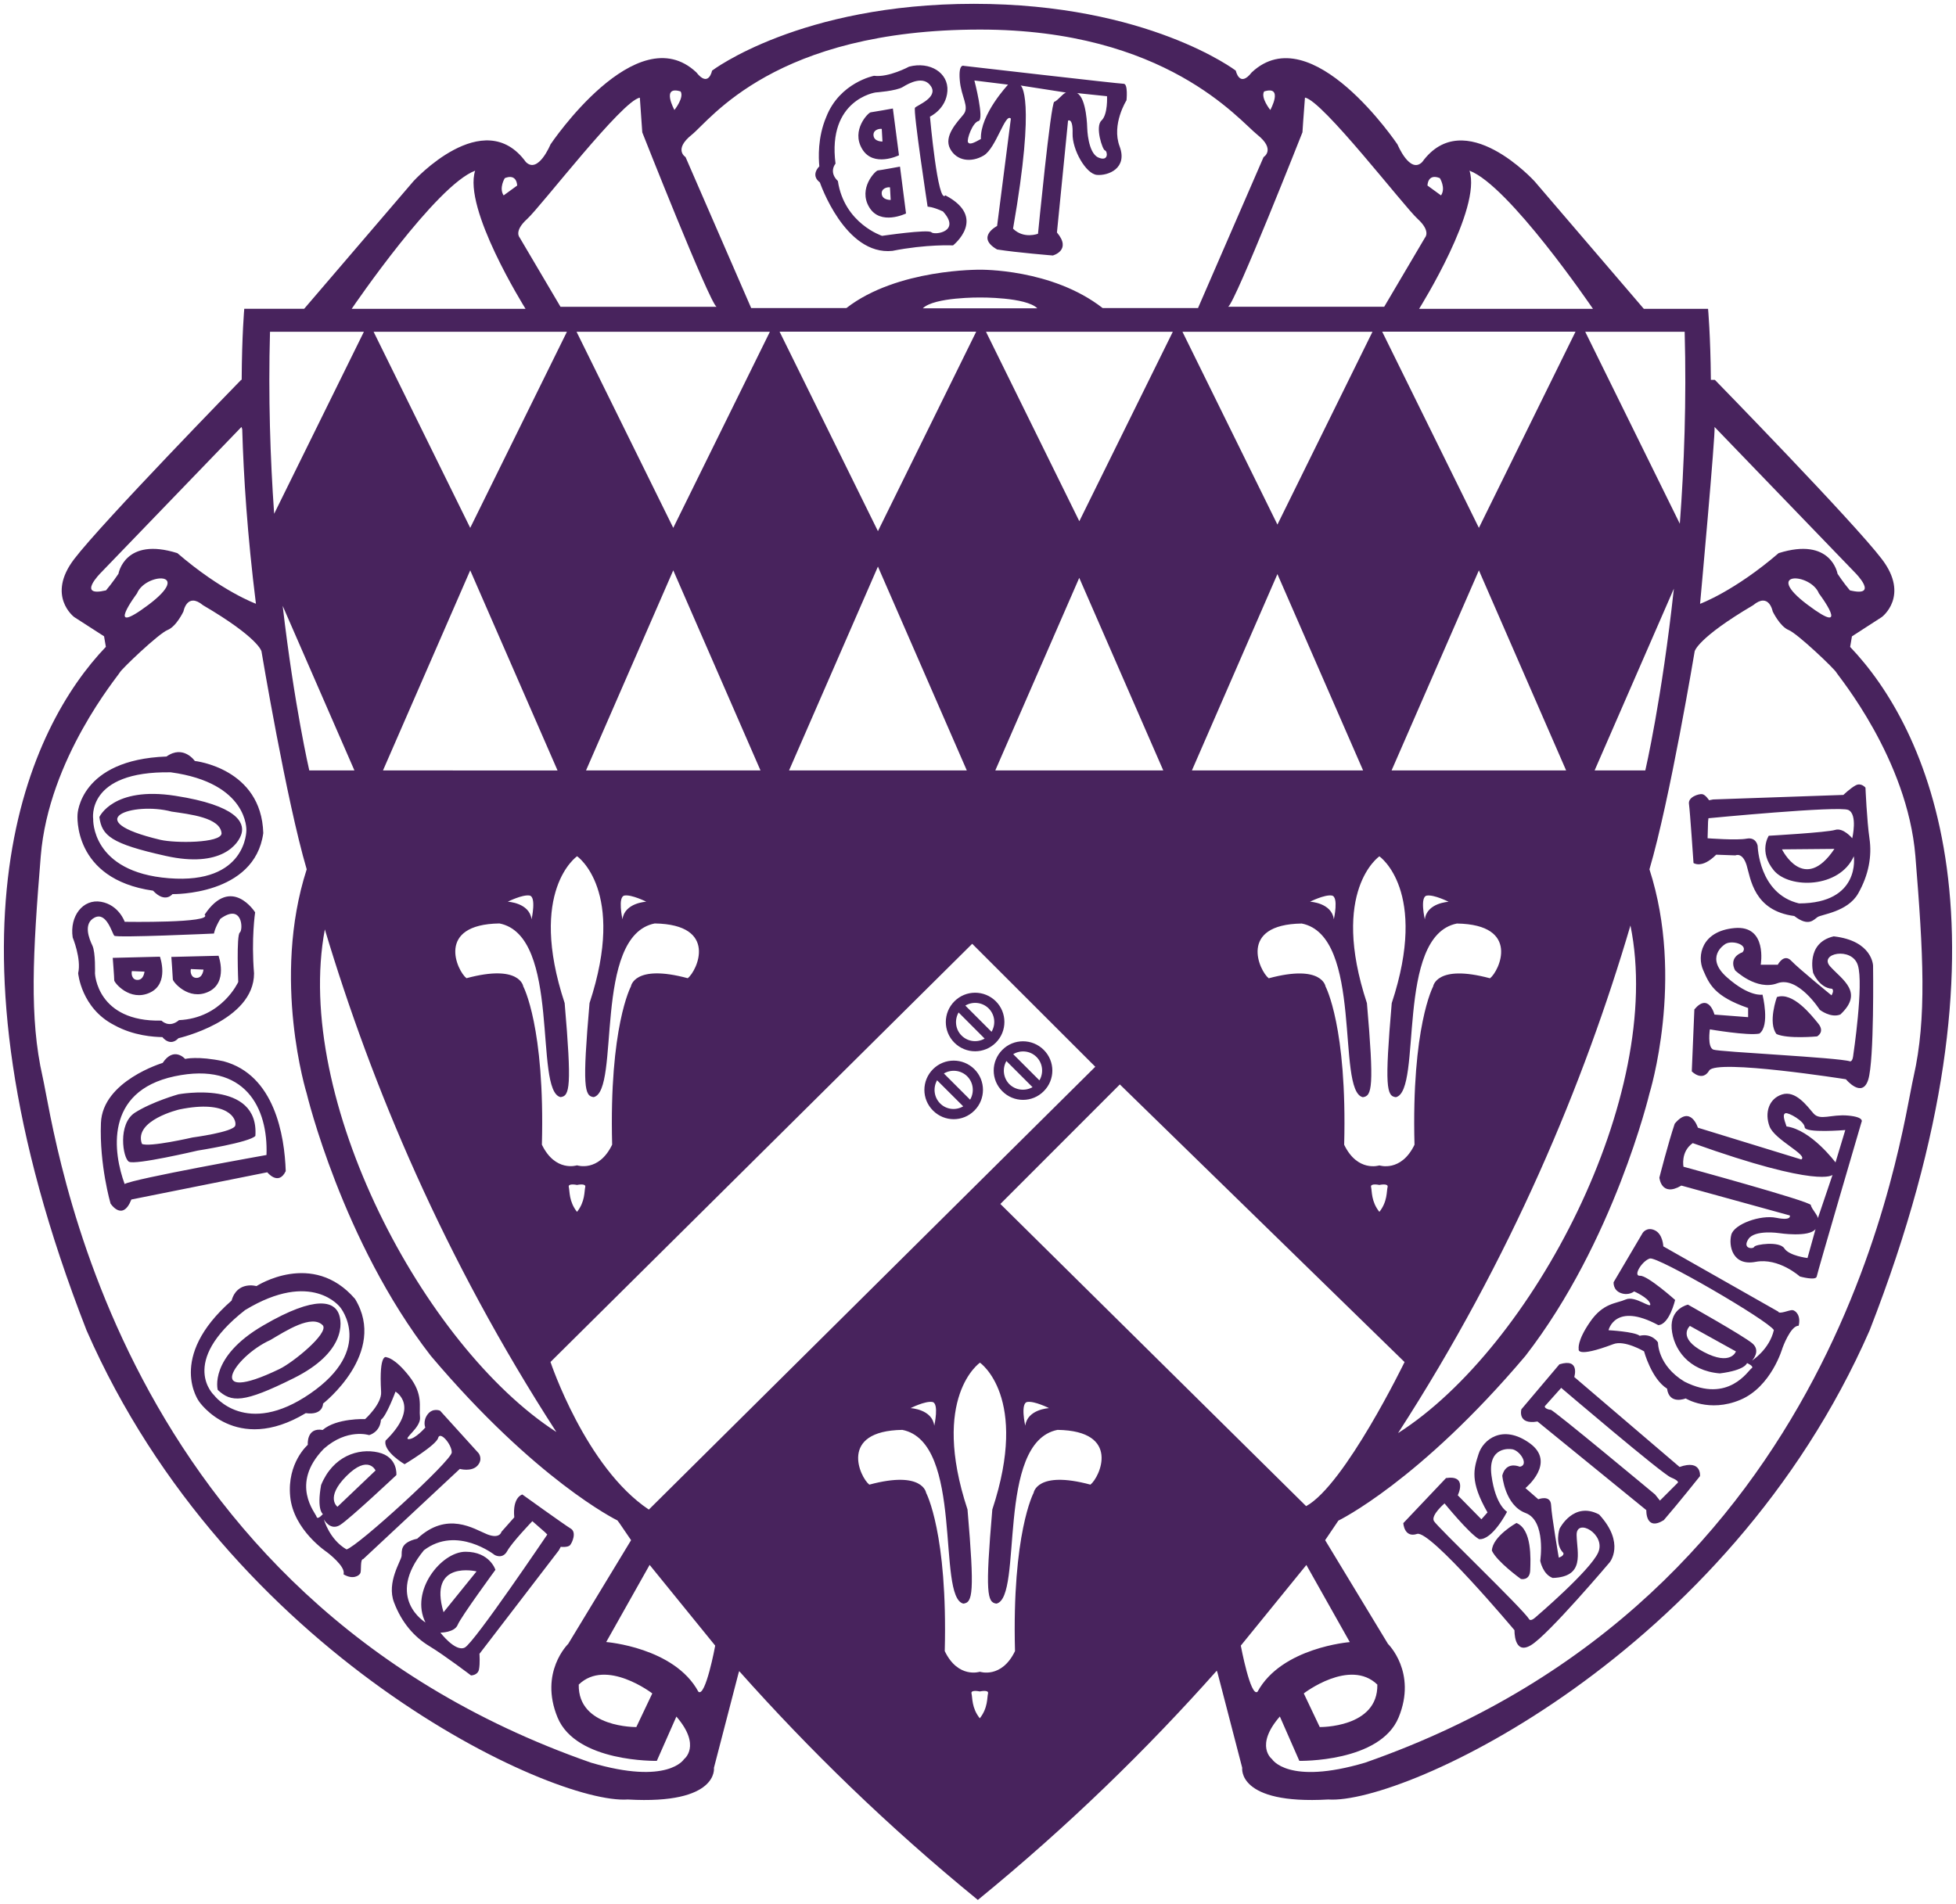 <svg xmlns="http://www.w3.org/2000/svg" x="0px" y="0px" width="250px" height="243.38px">
<path fill="#48235D" d="M121.99,128c-1.47,1.47-1.47,3.83-0.01,5.29c1.47,1.47,3.83,1.47,5.3,0c1.46-1.46,1.46-3.83,0-5.29
	C125.81,126.54,123.45,126.54,121.99,128 M122.9,132.38c-0.8-0.79-0.92-2.01-0.38-2.95l3.33,3.34
	C124.91,133.31,123.7,133.18,122.9,132.38 M126.73,131.9l-3.35-3.35c0.94-0.56,2.17-0.44,2.98,0.36
	C127.18,129.73,127.29,130.96,126.73,131.9 M128.11,134.21c-1.47,1.47-1.47,3.83,0,5.29c1.46,1.47,3.83,1.47,5.29,0
	c1.47-1.46,1.47-3.83,0-5.29C131.93,132.75,129.56,132.75,128.11,134.21 M129.01,138.6c-0.79-0.8-0.92-2.02-0.38-2.96l3.34,3.34
	C131.03,139.51,129.82,139.39,129.01,138.6 M132.85,138.11l-3.35-3.35c0.94-0.56,2.17-0.45,2.98,0.36
	C133.29,135.93,133.41,137.17,132.85,138.11 M119.25,136.68c-1.47,1.47-1.47,3.83,0,5.29c1.46,1.47,3.83,1.47,5.29,0
	c1.46-1.46,1.46-3.83,0-5.29C123.07,135.22,120.71,135.22,119.25,136.68 M120.16,141.06c-0.8-0.8-0.92-2.02-0.39-2.96l3.34,3.33
	C122.17,141.98,120.96,141.86,120.16,141.06 M123.99,140.58l-3.35-3.35c0.94-0.56,2.17-0.44,2.98,0.36
	C124.43,138.4,124.55,139.64,123.99,140.58 M236.47,82.7l0.23-1.35l3.82-2.47c0,0,3.6-2.69,0-7.41
	c-3.59-4.72-21.34-22.91-21.34-22.91h-0.51c-0.05-5.79-0.36-9.08-0.36-9.08h-8.21l-13.96-16.3c0,0-8.98-9.88-14.37-2.46
	c-1.57,1.57-3.15-2.25-3.15-2.25s-11-16.4-18.64-9.21c-1.57,2.02-2.03-0.23-2.03-0.23s-11.23-8.54-33.47-8.54
	c-22.24,0-33.47,8.54-33.47,8.54S90.58,11.27,89,9.25c-7.64-7.19-18.64,9.21-18.64,9.21s-1.57,3.82-3.15,2.25
	c-5.39-7.42-14.37,2.46-14.37,2.46l-13.96,16.3h-7.66c0,0-0.3,3.3-0.33,9.09h-0.07c0,0-17.74,18.19-21.34,22.91
	c-3.59,4.71,0,7.41,0,7.41l3.82,2.46l0.23,1.35c-9.66,10.1-22.47,36.16-2.47,87.37c18.19,41.56,59.52,60.65,69.19,59.98
	c11.67,0.67,11-4.05,11-4.05l3.15-12.13l0.08-0.23c8.9,10,18.96,19.83,30.5,29.25c11.56-9.44,21.64-19.29,30.54-29.31l0.1,0.29
	l3.15,12.13c0,0-0.68,4.72,11,4.05c9.66,0.67,50.99-18.41,69.19-59.97C258.93,118.86,246.13,92.81,236.47,82.7z M219.14,54.58
	l17.97,18.64c0,0,3.17,3.17-0.67,2.25c-0.79-0.92-1.58-2.12-1.58-2.12s-0.79-4.76-7.53-2.64c-5.68,4.89-10.04,6.48-10.04,6.48
	S219.28,55.38,219.14,54.58z M231.03,77.31c-5.81-4.36,0.4-4.09,1.45-1.45C232.49,75.86,236.85,81.68,231.03,77.31z M176.3,148.98
	c0,0-2.78,0.92-4.5-2.64c0.4-15.07-2.38-20.23-2.38-20.23s-0.4-2.9-7.26-1.05c-1.19-0.92-3.96-6.88,4.22-7
	c7.94,1.58,4.37,21.41,7.8,22.2c1.19-0.13,1.46-1.31,0.53-12.02c-4.76-14.41,1.59-18.77,1.59-18.77s6.34,4.36,1.58,18.77
	c-0.92,10.71-0.66,11.89,0.53,12.02c3.44-0.79-0.13-20.62,7.8-22.2c8.19,0.13,5.42,6.08,4.23,7c-6.88-1.85-7.27,1.05-7.27,1.05
	s-2.78,5.16-2.38,20.23C179.07,149.9,176.3,148.98,176.3,148.98z M177.35,151.75c-0.14,0.53,0,1.85-1.05,3.17
	c-1.06-1.32-0.93-2.64-1.06-3.17c-0.13-0.53,1.06-0.27,1.06-0.27S177.48,151.22,177.35,151.75z M137.95,66.63l-11.93-24.22h23.88
	L137.95,66.63z M148.68,98.49h-21.47l10.73-24.62L148.68,98.49z M112.21,67.9l-12.57-25.5h25.13L112.21,67.9z M123.57,98.49h-22.72
	l11.36-26.06L123.57,98.49z M78.24,146.33c-1.72,3.57-4.49,2.64-4.49,2.64s-2.77,0.92-4.49-2.64c0.4-15.07-2.38-20.23-2.38-20.23
	s-0.4-2.9-7.26-1.05c-1.19-0.92-3.97-6.88,4.22-7c7.94,1.58,4.36,21.41,7.8,22.2c1.19-0.13,1.45-1.31,0.53-12.02
	c-4.76-14.41,1.59-18.77,1.59-18.77s6.34,4.36,1.59,18.77c-0.93,10.71-0.66,11.89,0.53,12.02c3.44-0.79-0.14-20.62,7.8-22.2
	c8.19,0.13,5.42,6.08,4.22,7c-6.87-1.85-7.26,1.05-7.26,1.05S77.84,131.26,78.24,146.33z M74.8,151.75c-0.13,0.53,0,1.85-1.05,3.17
	c-1.05-1.32-0.92-2.64-1.05-3.17c-0.14-0.53,1.05-0.27,1.05-0.27S74.93,151.22,74.8,151.75z M41.52,118.81
	c5.99,20,15.26,42.09,29.59,64.25C54.17,172.12,37.44,140.44,41.52,118.81z M39.53,98.49c0,0-1.91-8.22-3.4-21.04l9.17,21.04H39.53z
	 M48.95,98.49L60.1,72.91l11.16,25.58H48.95z M67.94,117.52c-0.27-2.12-3.04-2.25-3.04-2.25s1.85-0.93,2.77-0.79
	C68.59,114.61,67.94,117.52,67.94,117.52z M60.1,67.48L47.75,42.41h24.71L60.1,67.48z M79.83,114.48c0.92-0.14,2.77,0.79,2.77,0.79
	s-2.77,0.13-3.04,2.25C79.56,117.52,78.91,114.61,79.83,114.48z M74.9,98.49l11.15-25.58L97.2,98.49H74.9z M86.05,67.48L73.69,42.41
	H98.4L86.05,67.48z M125.26,39.41h-7.31c1.45-1.44,7.31-1.38,7.31-1.38s5.87-0.06,7.32,1.38H125.26z M177.86,98.49l11.16-25.58
	l11.15,25.58H177.86z M185.15,115.28c0,0-2.78,0.13-3.04,2.25c0,0-0.67-2.91,0.26-3.04C183.29,114.34,185.15,115.28,185.15,115.28z
	 M189.02,67.48l-12.36-25.08h24.71L189.02,67.48z M175.42,42.41l-12.15,24.65l-12.14-24.65H175.42z M163.27,73.39l10.95,25.1h-21.88
	L163.27,73.39z M170.48,117.52c-0.27-2.12-3.04-2.25-3.04-2.25s1.85-0.93,2.77-0.79C171.14,114.61,170.48,117.52,170.48,117.52z
	 M208.39,118.31c4.45,21.73-12.56,53.98-29.7,64.89C193.16,160.81,202.45,138.48,208.39,118.31z M203.81,98.49l10.13-23.24
	c-1.52,14.07-3.65,23.24-3.65,23.24H203.81z M202.61,42.41h12.71c0.24,8.8-0.06,17.13-0.62,24.54L202.61,42.41z M187.82,21.82
	c5.01,1.87,15.52,17.28,15.78,17.66h-22.22C181.61,39.1,189.38,26.65,187.82,21.82z M184.03,22.77c0,0,0.79,1.26,0.15,2.21
	l-1.73-1.26C182.45,23.71,182.45,22.13,184.03,22.77z M166.47,16.91c0,0,0.15-2.38,0.32-4.43c2.21,0.32,12.66,13.92,14.4,15.5
	c1.73,1.58,0.95,2.38,0.95,2.38l-5.22,8.85h-19.94C157.92,38.59,166.47,16.91,166.47,16.91z M161.57,11.69
	c2.53-0.79,0.79,2.37,0.79,2.37S161.09,12.49,161.57,11.69z M88.41,17.23c2.38-1.9,10.6-13.45,36.86-13.45
	c23.73,0,33.06,11.55,35.44,13.45c2.38,1.9,0.79,2.85,0.79,2.85l-8.38,19.3h-12.19c-6.49-5.06-15.66-4.9-15.66-4.9
	s-10.6-0.15-17.09,4.9H96.01l-8.39-19.3C87.62,20.07,86.04,19.13,88.41,17.23z M86.99,11.69c0.48,0.79-0.79,2.37-0.79,2.37
	S84.46,10.9,86.99,11.69z M67.38,27.99c1.74-1.58,12.18-15.19,14.4-15.5c0.15,2.05,0.31,4.43,0.31,4.43s8.55,21.68,9.49,22.3H71.64
	l-5.22-8.85C66.42,30.36,65.63,29.57,67.38,27.99z M64.52,22.77c1.58-0.63,1.58,0.95,1.58,0.95l-1.73,1.26
	C63.74,24.03,64.52,22.77,64.52,22.77z M60.73,21.82c-1.56,4.83,6.21,17.28,6.44,17.66H44.95C45.21,39.09,55.73,23.69,60.73,21.82z
	 M34.51,42.41h12L35.04,65.68C34.54,58.59,34.28,50.72,34.51,42.41z M12.89,73.22l17.97-18.64c0.03,0.04,0.06,0.18,0.1,0.3
	c0.17,6,0.66,13.57,1.75,22.29c0,0,0,0.01,0,0.01c0,0-4.36-1.58-10.04-6.47c-6.74-2.12-7.53,2.64-7.53,2.64s-0.79,1.18-1.59,2.12
	C9.71,76.38,12.89,73.22,12.89,73.22z M18.97,77.32c-5.82,4.36-1.46-1.46-1.46-1.46C18.57,73.22,24.78,72.95,18.97,77.32z
	 M87.43,224.88c0,0-2.02,3.37-11.9,0.45c-61.1-21.34-68.4-80.21-70.09-87.7c-1.7-7.47-1.25-15.74-0.23-28.2
	c1.01-12.46,9.86-22.99,10.09-23.45c0.22-0.45,4.98-4.99,6.11-5.44c1.14-0.45,2.04-2.38,2.04-2.38s0.45-2.49,2.5-0.79
	c7.13,4.18,7.47,5.89,7.47,5.89s3.18,19.04,5.78,27.87c-4.53,14.05,0,28.66,0,28.66s4.53,18.92,15.86,33.53
	c13.46,15.92,23.66,20.95,23.86,21.05c0.09,0.13,0.19,0.25,0.28,0.38l1.46,2.14l-8.04,13.26c0,0-3.74,3.62-1.36,9.4
	c2.38,5.78,12.69,5.55,12.69,5.55l2.5-5.66C89.69,223.19,87.43,224.88,87.43,224.88z M83.37,216.48l-2.04,4.3
	c0,0-7.47,0.11-7.36-5.43C77.48,211.95,83.37,216.48,83.37,216.48z M89.26,216.26c-3.06-5.67-11.78-6.35-11.78-6.35l5.55-9.86
	l8.38,10.32C91.42,210.37,90.17,217.05,89.26,216.26z M82.93,192.98c-8.08-5.39-12.57-18.87-12.57-18.87l53.9-53.46l15.73,15.72
	L82.93,192.98z M119.41,182.26c-0.26-2.12-3.03-2.25-3.03-2.25s1.85-0.93,2.77-0.79C120.07,179.35,119.41,182.26,119.41,182.26z
	 M125.23,219.66c-1.06-1.32-0.92-2.64-1.06-3.17c-0.13-0.53,1.06-0.26,1.06-0.26s1.19-0.27,1.05,0.26
	C126.15,217.01,126.28,218.33,125.23,219.66z M139.37,189.79c-6.87-1.85-7.26,1.05-7.26,1.05s-2.78,5.16-2.38,20.23
	c-1.72,3.57-4.49,2.64-4.49,2.64s-2.78,0.92-4.49-2.64c0.39-15.07-2.38-20.23-2.38-20.23s-0.4-2.9-7.26-1.05
	c-1.19-0.92-3.97-6.87,4.22-7c7.93,1.58,4.36,21.41,7.8,22.21c1.19-0.14,1.45-1.32,0.53-12.03c-4.76-14.41,1.59-18.77,1.59-18.77
	s6.34,4.36,1.58,18.77c-0.92,10.71-0.66,11.89,0.53,12.03c3.45-0.79-0.13-20.62,7.8-22.21
	C143.33,182.91,140.56,188.86,139.37,189.79z M131.31,179.22c0.92-0.14,2.77,0.79,2.77,0.79s-2.77,0.13-3.04,2.25
	C131.04,182.26,130.38,179.35,131.31,179.22z M127.86,153.91l15.27-15.28l36.39,35.49c0,0-7.64,15.73-12.58,18.42L127.86,153.91z
	 M158.59,210.37l8.38-10.31l5.55,9.86c0,0-8.72,0.68-11.79,6.34C159.84,217.05,158.59,210.37,158.59,210.37z M176.04,215.35
	c0.11,5.55-7.36,5.43-7.36,5.43l-2.04-4.3C166.63,216.48,172.52,211.95,176.04,215.35z M174.48,225.33
	c-9.88,2.93-11.9-0.45-11.9-0.45s-2.27-1.69,1-5.45l2.49,5.67c0,0,10.31,0.22,12.69-5.55c2.38-5.78-1.36-9.4-1.36-9.4l-8.03-13.26
	l1.69-2.5c0,0,10.31-4.98,23.91-21.06c11.33-14.62,15.85-33.54,15.85-33.54s4.54-14.61,0-28.66c2.61-8.84,5.78-27.87,5.78-27.87
	s0.34-1.69,7.47-5.89c2.04-1.7,2.5,0.79,2.5,0.79s0.91,1.92,2.04,2.38c1.13,0.45,5.89,4.99,6.11,5.44
	c0.23,0.45,9.06,10.99,10.09,23.45c1.01,12.45,1.47,20.73-0.23,28.21C242.87,145.11,235.57,203.99,174.48,225.33z M72.95,195.41
	c-0.77-0.46-6.19-4.36-6.19-4.36s-1.28,0.31-1.03,2.92l-1.64,1.85c0,0-0.2,0.97-1.85,0.31c-1.64-0.66-5.07-3.02-8.91,0.57
	c-2.25,0.51-1.95,1.59-2,2.2c-0.05,0.62-1.95,3.38-0.97,5.94c0.97,2.57,2.56,4.41,4.51,5.59c1.95,1.18,5.33,3.75,5.33,3.75
	s0.87,0,1.02-0.77c0.15-0.77,0.06-1.99,0.06-1.99l10.14-13.22l0.25-0.46c0,0,0.88,0.1,1.18-0.2
	C73.15,197.2,73.72,195.87,72.95,195.41 M59.4,210.62c-1.2,0.6-3.11-1.91-3.11-1.91s1.81,0,2.21-1c0.41-1.01,4.82-7.03,4.82-7.03
	s-0.71-2.31-3.82-2.31c-3.11,0-7.13,5.03-5.12,9.04c0,0-5.22-3.11-0.2-9.23c4.22-3.21,9.04,0.6,9.04,0.6s1.01,0.6,1.61-0.5
	c0.6-1.1,3.21-3.82,3.21-3.82l1.61,1.41l0.3,0.3C69.94,196.17,60.61,210.02,59.4,210.62 M60.91,200.88l-4.22,5.22
	C54.68,199.38,60.91,200.88,60.91,200.88 M61.17,185.77l-4.92-5.43c0,0-0.92-0.41-1.59,0.46c-0.66,0.88-0.3,1.69-0.3,1.69
	s-1.28,1.48-2.11,1.48c-0.82,0,1.6-1.48,1.43-2.82c-0.15-1.33,0.46-2.86-1.38-5.22c-1.85-2.36-2.87-2.41-2.87-2.41
	s-1.02-0.77-0.72,4.41c0.11,1.53-2.04,3.48-2.04,3.48s-3.64-0.15-5.43,1.39c-2.11-0.36-1.9,1.9-1.9,1.9s-2.67,2.3-2.25,6.61
	c0.41,4.3,4.71,7.12,4.71,7.12s2.46,1.85,2.1,2.82c1.18,0.72,2,0.2,2.16-0.15c0.15-0.36-0.05-1.79,0.36-1.79l12.35-11.53
	c0,0,1.48,0.41,2.25-0.41C61.78,186.54,61.17,185.77,61.17,185.77 M44.29,198.07c-2.2-1.27-2.89-3.83-2.89-3.83s0.81,1.51,2.08,0.7
	c1.27-0.81,7.18-6.37,7.18-6.37s0.24-2.32-2.32-2.9c-2.55-0.58-5.79,0.47-7.3,4.17c-0.58,3.24,0.23,3.71,0.23,3.71
	s-0.69,0.81-0.81,0.34c-0.11-0.46-3.47-4.17,0.93-8.69c3.01-2.66,5.79-1.74,5.79-1.74s1.39-0.34,1.51-1.96
	c0.7-0.46,1.86-3.6,1.86-3.6s3.24,1.86-1.27,6.26c-0.35,1.39,2.43,3.02,2.43,3.02s4.05-2.43,4.29-3.36
	c0.24-0.93,1.74,0.81,1.74,1.85C57.74,186.71,45.69,197.72,44.29,198.07 M44.29,188.68c2.78-2.78,3.71-0.7,3.71-0.7l-4.87,4.64
	C43.14,192.62,41.51,191.46,44.29,188.68 M45.38,166.05c-5.43-6.3-12.6-1.64-12.6-1.64s-2.46-0.71-3.18,1.85
	c-8.35,7.32-4.15,12.91-4.15,12.91s4.66,6.87,13.63,1.48c2.25,0.31,2.21-1.22,2.21-1.22S49.59,172.96,45.38,166.05 M39.66,178.14
	c-8.23,5.68-12.28,0.24-12.28,0.24s-4.64-4.18,3.94-10.9c8.58-5.21,12.17-0.35,12.17-0.35S47.89,172.46,39.66,178.14 M43.25,167.83
	c-0.58-1.28-2.67-2.44-9.62,1.62c-6.96,4.05-5.8,8.23-5.8,8.23c1.73,1.61,3.24,1.73,9.73-1.51
	C44.06,172.93,43.84,169.1,43.25,167.83 M35.72,175.01c-9.85,4.75-5.8-1.62-1.16-3.71c1.97-1.16,5.33-3.36,6.72-1.85
	C41.98,170.49,37.45,174.18,35.72,175.01 M33.65,106.5c-0.24-8.31-8.75-9.22-8.75-9.22s-1.45-2.11-3.62-0.57
	c-11.11,0.41-11.37,7.4-11.37,7.4s-0.71,8.27,9.65,9.75c1.55,1.66,2.48,0.44,2.48,0.44S32.55,114.52,33.65,106.5 M21.59,112.27
	c-9.96-0.78-9.68-7.56-9.68-7.56s-0.96-6.16,9.92-5.98c9.95,1.36,9.66,7.41,9.66,7.41S31.55,113.06,21.59,112.27 M30.88,106.53
	c0.36-1.35-0.54-3.57-8.49-4.8c-7.95-1.24-9.69,2.72-9.69,2.72c0.32,2.36,1.43,3.4,8.5,4.97C28.29,111,30.52,107.89,30.88,106.53
	 M20.5,107.36c-10.64-2.52-3.47-4.91,1.43-3.61c2.27,0.34,6.26,0.75,6.39,2.8C28.21,107.8,22.37,107.8,20.5,107.36 M28.58,135.67
	c-3.33-0.71-4.92-0.3-4.92-0.3s-1.43-1.65-2.87,0.51c0,0-7.69,2.3-7.89,7.68c-0.21,5.38,1.23,10.3,1.23,10.3s1.53,2.36,2.66-0.52
	l17.37-3.48c0,0,1.43,1.79,2.36-0.15C36.37,145.15,35.09,137.42,28.58,135.67 M34.06,147.65c0,0-16.98,3.03-18.13,3.71
	c-1.43-3.9-2.67-11.84,6.38-13.77C31.36,135.67,34.29,141.68,34.06,147.65 M22.81,139.89c0,0-3.3,0.92-5.55,2.34
	c-2.25,1.43-1.56,5.83-0.78,6.28c0.78,0.46,8.77-1.42,8.77-1.42s6.66-1.05,7.39-1.88C33.14,137.96,22.81,139.89,22.81,139.89
	 M30.07,143.89c-0.23,0.83-5.46,1.52-5.46,1.52s-5.55,1.28-6.47,0.82c-1.1-3.02,4.78-4.4,4.78-4.4
	C29.15,140.54,30.3,143.06,30.07,143.89 M32.61,116.63c0,0-3.04-4.82-6.46,0.3c1.17,1.1-10.21,0.91-10.21,0.91s-0.74-2.16-3.03-2.56
	c-2.3-0.4-4.03,1.83-3.62,4.56c0,0,1.13,2.73,0.7,4.57c0,0,0.38,4.46,4.6,6.63c2.48,1.38,5.1,1.52,6.17,1.54c0,0,0.95,1.3,2.05,0.14
	c0,0,9.66-2.2,9.66-8.29C32.1,119.96,32.61,116.63,32.61,116.63 M30.65,119.21c-0.45,0.33-0.2,6.32-0.2,6.32s-2.08,4.63-7.57,4.88
	c-1.28,1.09-2.24,0.06-2.24,0.06c-8.27,0.19-8.5-6.03-8.5-6.03s0.09-2.68-0.33-3.56c-0.42-0.88-1.22-2.84,0.3-3.59
	c1.52-0.75,2.21,2.03,2.5,2.33c0.28,0.29,12.74-0.28,12.74-0.28s0.06-0.62,0.81-1.88C31.01,115.38,31.1,118.88,30.65,119.21
	 M27.93,122.18l-6.03,0.15c0,0,0.19,2.58,0.19,2.87c-0.01,0.29,1.99,2.76,4.54,1.59C29.19,125.61,27.93,122.18,27.93,122.18
	 M25.16,125.01c-0.78,0.03-0.86-0.84-0.76-1.13l1.61,0.07C26,123.94,25.94,124.97,25.16,125.01 M20.44,122.3l-6.03,0.15
	c0,0,0.2,2.58,0.19,2.87c-0.01,0.29,1.99,2.76,4.55,1.58C21.69,125.73,20.44,122.3,20.44,122.3 M17.62,125.27
	c-0.78,0.04-0.86-0.84-0.76-1.13l1.61,0.07C18.46,124.21,18.39,125.23,17.62,125.27 M121.81,31.37c0,0,4.47-3.53-0.98-6.4
	c-0.96,1.27-1.97-10.06-1.97-10.06s2.08-0.96,2.23-3.28c0.15-2.33-2.24-3.81-4.9-3.11c0,0-2.6,1.41-4.48,1.17
	c0,0-4.39,0.85-6.11,5.27c-1.11,2.63-0.98,5.24-0.88,6.31c0,0-1.19,1.09,0.07,2.05c0,0,3.2,9.39,9.27,8.75
	C118.45,31.2,121.81,31.37,121.81,31.37 M119.04,29.69c-0.38-0.41-6.3,0.46-6.3,0.46s-4.83-1.57-5.65-7.01
	c-1.22-1.17-0.3-2.22-0.3-2.22c-1.06-8.2,5.11-9.1,5.11-9.1s2.67-0.19,3.49-0.7c0.84-0.52,2.7-1.51,3.61-0.07
	c0.91,1.43-1.78,2.4-2.05,2.72c-0.27,0.32,1.61,12.65,1.61,12.65s0.63-0.01,1.96,0.61C122.9,29.64,119.42,30.09,119.04,29.69
	 M115.8,27.29l-0.77-5.99c0,0-2.55,0.47-2.84,0.49c-0.29,0.02-2.54,2.28-1.1,4.69C112.52,28.9,115.8,27.29,115.8,27.29 M112.7,24.83
	c-0.11-0.77,0.75-0.94,1.05-0.88l0.09,1.61C113.84,25.56,112.81,25.6,112.7,24.83 M114.9,19.85l-0.78-5.98c0,0-2.55,0.46-2.84,0.49
	c-0.29,0.02-2.53,2.27-1.09,4.68C111.62,21.46,114.9,19.85,114.9,19.85 M111.65,17.36c-0.11-0.77,0.75-0.94,1.05-0.88l0.09,1.61
	C112.78,18.09,111.76,18.13,111.65,17.36 M143.62,10.71c-0.59,0-20.42-2.29-20.42-2.29s-0.71-0.36-0.53,1.82
	c0.17,2.17,1.29,3.41,0.46,4.41c-0.82,1-2.53,2.76-1.7,4.35c0.83,1.59,2.71,1.82,4.3,0.88c1.59-0.94,2.76-5.53,3.47-4.71
	l-1.76,13.72c0,0-2.77,1.41,0,3c2.59,0.41,7.12,0.77,7.12,0.77s2.47-0.65,0.53-2.94l1.42-14.3c0,0,0.64-0.41,0.58,1.65
	c-0.06,2.06,1.71,5.18,3.12,5.29c1.41,0.12,3.95-0.83,2.89-3.65c-1.06-2.82,0.88-5.89,0.88-5.89S144.2,10.71,143.62,10.71
	 M125.37,17.77c-0.94,0.53-1.47,0.76-1.65,0.41c-0.18-0.36,0.59-2.54,1.35-2.71c0.77-0.18-0.53-5.18-0.53-5.18l4.3,0.53
	C128.85,10.83,125.26,14.6,125.37,17.77 M134.75,13.01c-0.45,0.13-2.08,16.87-2.08,16.87s-1.82,0.71-3.19-0.65
	c2.98-17.07,0.97-18.3,0.97-18.3s6.17,0.96,5.85,0.91C135.98,11.78,135.2,12.88,134.75,13.01 M141.23,19.23
	c0.32,0.07,0.52,1.49-0.84,0.91c-1.36-0.58-1.43-3.76-1.43-3.76s-0.06-3.83-1.3-4.48l3.83,0.4c0,0,0.13,2.33-0.71,3.11
	C139.94,16.19,140.91,19.17,141.23,19.23 M214.67,187.53l-13.46-11.5c0,0,0.78-2.46-1.9-1.62l-4.86,5.75c0,0-0.56,2.01,2.06,1.56
	l13.91,11.33c0,0-0.12,2.74,2.23,1.28c1.84-2.12,4.63-5.63,4.63-5.63S217.52,186.53,214.67,187.53 M214.45,189.54l-2.29,2.29
	l-0.62-0.78c0,0-13-10.83-13.34-10.83c-0.33,0-1.01-0.28-0.66-0.56l2-2.24c0,0,12.9,11,14.02,11.45
	C214.67,189.32,214.45,189.54,214.45,189.54 M215.87,102.77c0.13,0.88,0.58,7.55,0.58,7.55s1.05,0.79,2.9-1.06l2.46,0.09
	c0,0,0.88-0.46,1.42,1.23c0.52,1.69,0.89,5.84,6.1,6.52c1.82,1.41,2.46,0.49,2.97,0.14c0.5-0.36,3.85-0.65,5.2-3.03
	c1.35-2.38,1.77-4.78,1.44-7.03c-0.33-2.25-0.51-6.49-0.51-6.49s-0.55-0.67-1.24-0.3c-0.7,0.37-1.58,1.23-1.58,1.23l-16.65,0.58
	l-0.52,0.1c0,0-0.47-0.74-0.9-0.78C217.12,101.47,215.74,101.88,215.87,102.77 M236.23,103.54c1.23,0.54,0.51,3.62,0.51,3.62
	s-1.15-1.39-2.18-1.07c-1.04,0.33-8.49,0.75-8.49,0.75s-1.34,2.02,0.64,4.42c1.99,2.4,8.41,2.3,10.23-1.8c0,0,0.92,6.01-7,6.03
	c-5.16-1.22-5.29-7.36-5.29-7.36s-0.17-1.15-1.41-0.92c-1.23,0.24-4.99-0.05-4.99-0.05l0.06-2.13l0.05-0.43
	C218.37,104.6,235,102.99,236.23,103.54 M227.76,108.58l6.7-0.06C230.56,114.33,227.76,108.58,227.76,108.58 M209.96,157.6
	l-3.72,6.31c0,0-0.11,1,0.92,1.39c1.03,0.37,1.7-0.21,1.7-0.21s1.8,0.78,2.05,1.57c0.24,0.78-1.9-1.08-3.12-0.54
	s-2.88,0.41-4.57,2.88c-1.7,2.46-1.44,3.46-1.44,3.46s-0.43,1.2,4.42-0.63c1.43-0.56,3.93,0.92,3.93,0.92s0.94,3.52,2.94,4.77
	c0.28,2.12,2.38,1.25,2.38,1.25s2.99,1.86,6.98,0.18c3.98-1.67,5.39-6.62,5.39-6.62s1.03-2.89,2.07-2.85c0.32-1.34-0.41-1.96-0.79-2
	c-0.39-0.04-1.69,0.58-1.82,0.19l-14.69-8.34c0,0-0.05-1.54-1.06-2.04C210.5,156.78,209.96,157.6,209.96,157.6 M226.72,170.03
	c-0.56,2.48-2.79,3.9-2.79,3.9s1.19-1.22,0.04-2.2c-1.15-0.97-8.23-4.95-8.23-4.95s-2.28,0.47-2.08,3.07
	c0.21,2.61,2.17,5.4,6.16,5.72c3.27-0.41,3.47-1.32,3.47-1.32s0.98,0.42,0.58,0.67c-0.41,0.24-2.94,4.56-8.58,1.7
	c-3.44-2.08-3.38-5.01-3.38-5.01s-0.75-1.22-2.34-0.85c-0.65-0.53-3.98-0.71-3.98-0.71s0.81-3.65,6.36-0.65
	c1.43-0.08,2.15-3.22,2.15-3.22s-3.53-3.15-4.48-3.09c-0.96,0.06,0.25-1.9,1.25-2.21C211.87,160.59,225.98,168.8,226.72,170.03
	 M217.76,172.83c-3.48-1.82-1.77-3.33-1.77-3.33l5.88,3.26C221.87,172.76,221.24,174.66,217.76,172.83 M232.2,163.18
	c0.1-0.58,5.72-19.73,5.72-19.73s0.47-0.64-1.71-0.84c-2.17-0.2-3.58,0.7-4.43-0.28c-0.84-0.98-2.29-2.97-4.01-2.42
	c-1.7,0.54-2.25,2.36-1.6,4.09c0.66,1.73,4.99,3.66,4.05,4.22l-13.21-4.06c0,0-0.92-2.97-2.96-0.51c-0.84,2.49-1.96,6.89-1.96,6.89
	s0.22,2.55,2.81,1.02l13.86,3.82c0,0,0.3,0.71-1.73,0.3c-2.02-0.41-5.39,0.8-5.75,2.17c-0.36,1.38,0.14,4.03,3.11,3.46
	c2.96-0.56,5.65,1.87,5.65,1.87S232.11,163.76,232.2,163.18 M228.34,144c-0.36-1.01-0.5-1.58-0.13-1.69c0.38-0.12,2.4,1,2.45,1.79
	c0.04,0.79,5.19,0.36,5.19,0.36l-1.25,4.14C234.6,148.6,231.49,144.42,228.34,144 M231.45,154.05c-0.05-0.47-16.28-4.9-16.28-4.9
	s-0.39-1.91,1.18-3.02c16.31,5.83,17.87,4.06,17.87,4.06s-2,5.91-1.89,5.59C232.46,155.48,231.5,154.52,231.45,154.05
	 M224.21,159.39c-0.12,0.31-1.56,0.27-0.75-0.98c0.8-1.25,3.95-0.77,3.95-0.77s3.79,0.58,4.64-0.52l-1.03,3.7
	c0,0-2.33-0.27-2.96-1.23C227.44,158.62,224.33,159.08,224.21,159.39 M227.11,127.46c2.04-0.7,4.39,2.29,5.28,3.38
	c0.9,1.1-0.15,1.65-0.15,1.65s-3.74,0.35-5.18-0.3C225.92,130.74,227.11,127.46,227.11,127.46 M239.4,123.45
	c0,0-0.06-3.19-5.03-3.75c-3.62,0.84-2.62,4.69-2.62,4.69s0.78,1.9,2.4,2.01c0.33,0.22-0.06,0.84-0.06,0.84s-4.19-3.41-5.14-4.41
	c-0.95-1.01-1.73,0.5-1.73,0.5h-2.18c0,0,0.9-5.08-3.35-4.69c-4.24,0.39-4.8,3.58-4.01,5.36c0.78,1.78,1.39,3.35,5.75,4.86v1.17
	l-4.3-0.33c0,0-0.73-2.85-2.57-0.66l-0.33,7.92c0,0,1.34,1.39,2.23-0.11c0.89-1.5,17.47,1.12,17.47,1.12s2.07,2.51,2.85,0.06
	C239.57,135.56,239.4,123.45,239.4,123.45 M236.87,134.88c0,0-0.05,0.8-0.4,0.8c-1.54-0.5-16.68-1.2-17.48-1.5
	c-0.8-0.3-0.45-2.59-0.45-2.59s4.89,0.84,6.33,0.54c1.39-1,0.4-4.98,0.4-4.98s-1.65,0.35-4.53-2.2c-2.89-2.54-0.35-4.18-0.35-4.18
	c0.79-0.7,3.14-0.05,2.34,0.95c-1.95,0.75-0.95,2.34-0.95,2.34s2.73,2.63,5.38,1.64c2.64-0.99,5.43,3.39,5.43,3.39
	s1.39,1.09,2.63,0.6c3.04-2.84,0.25-4.43-1.29-6.13c-1.55-1.69,2.79-2.59,3.53-0.15C238.22,125.86,236.87,134.88,236.87,134.88
	 M193.82,194.69c2,0.82,1.81,4.61,1.76,6.02c-0.04,1.41-1.19,1.14-1.19,1.14s-3.05-2.19-3.71-3.62
	C190.76,196.39,193.82,194.69,193.82,194.69 M205.73,199.73c0,0,2.04-2.44-1.34-6.12c-3.29-1.75-5.06,1.82-5.06,1.82
	s-0.66,1.95,0.49,3.1c0.11,0.39-0.59,0.59-0.59,0.59s-0.92-5.32-0.98-6.7c-0.06-1.39-1.64-0.76-1.64-0.76l-1.64-1.43
	c0,0,4-3.25,0.54-5.74c-3.46-2.48-5.97-0.45-6.54,1.41c-0.59,1.86-1.15,3.44,1.15,7.44l-0.78,0.88l-3.02-3.07c0,0,1.31-2.63-1.5-2.2
	l-5.46,5.76c0,0,0.1,1.93,1.76,1.38c1.66-0.55,12.45,12.31,12.45,12.31s-0.1,3.25,2.11,1.91
	C197.9,208.99,205.73,199.73,205.73,199.73 M196.31,206.7c0,0-0.57,0.57-0.83,0.34c-0.84-1.39-11.8-11.85-12.21-12.6
	c-0.41-0.75,1.36-2.25,1.36-2.25s3.13,3.84,4.41,4.57c1.71,0.15,3.58-3.5,3.58-3.5s-1.48-0.81-1.99-4.63
	c-0.51-3.81,2.48-3.38,2.48-3.38c1.06-0.01,2.4,2.02,1.15,2.25c-1.95-0.71-2.25,1.15-2.25,1.15s0.33,3.79,2.98,4.77
	c2.64,0.98,1.87,6.11,1.87,6.11s0.33,1.75,1.6,2.19c4.16-0.15,3.1-3.18,3.05-5.47c-0.06-2.29,3.79-0.12,2.76,2.21
	C203.25,200.78,196.31,206.7,196.31,206.7"/>
</svg>
